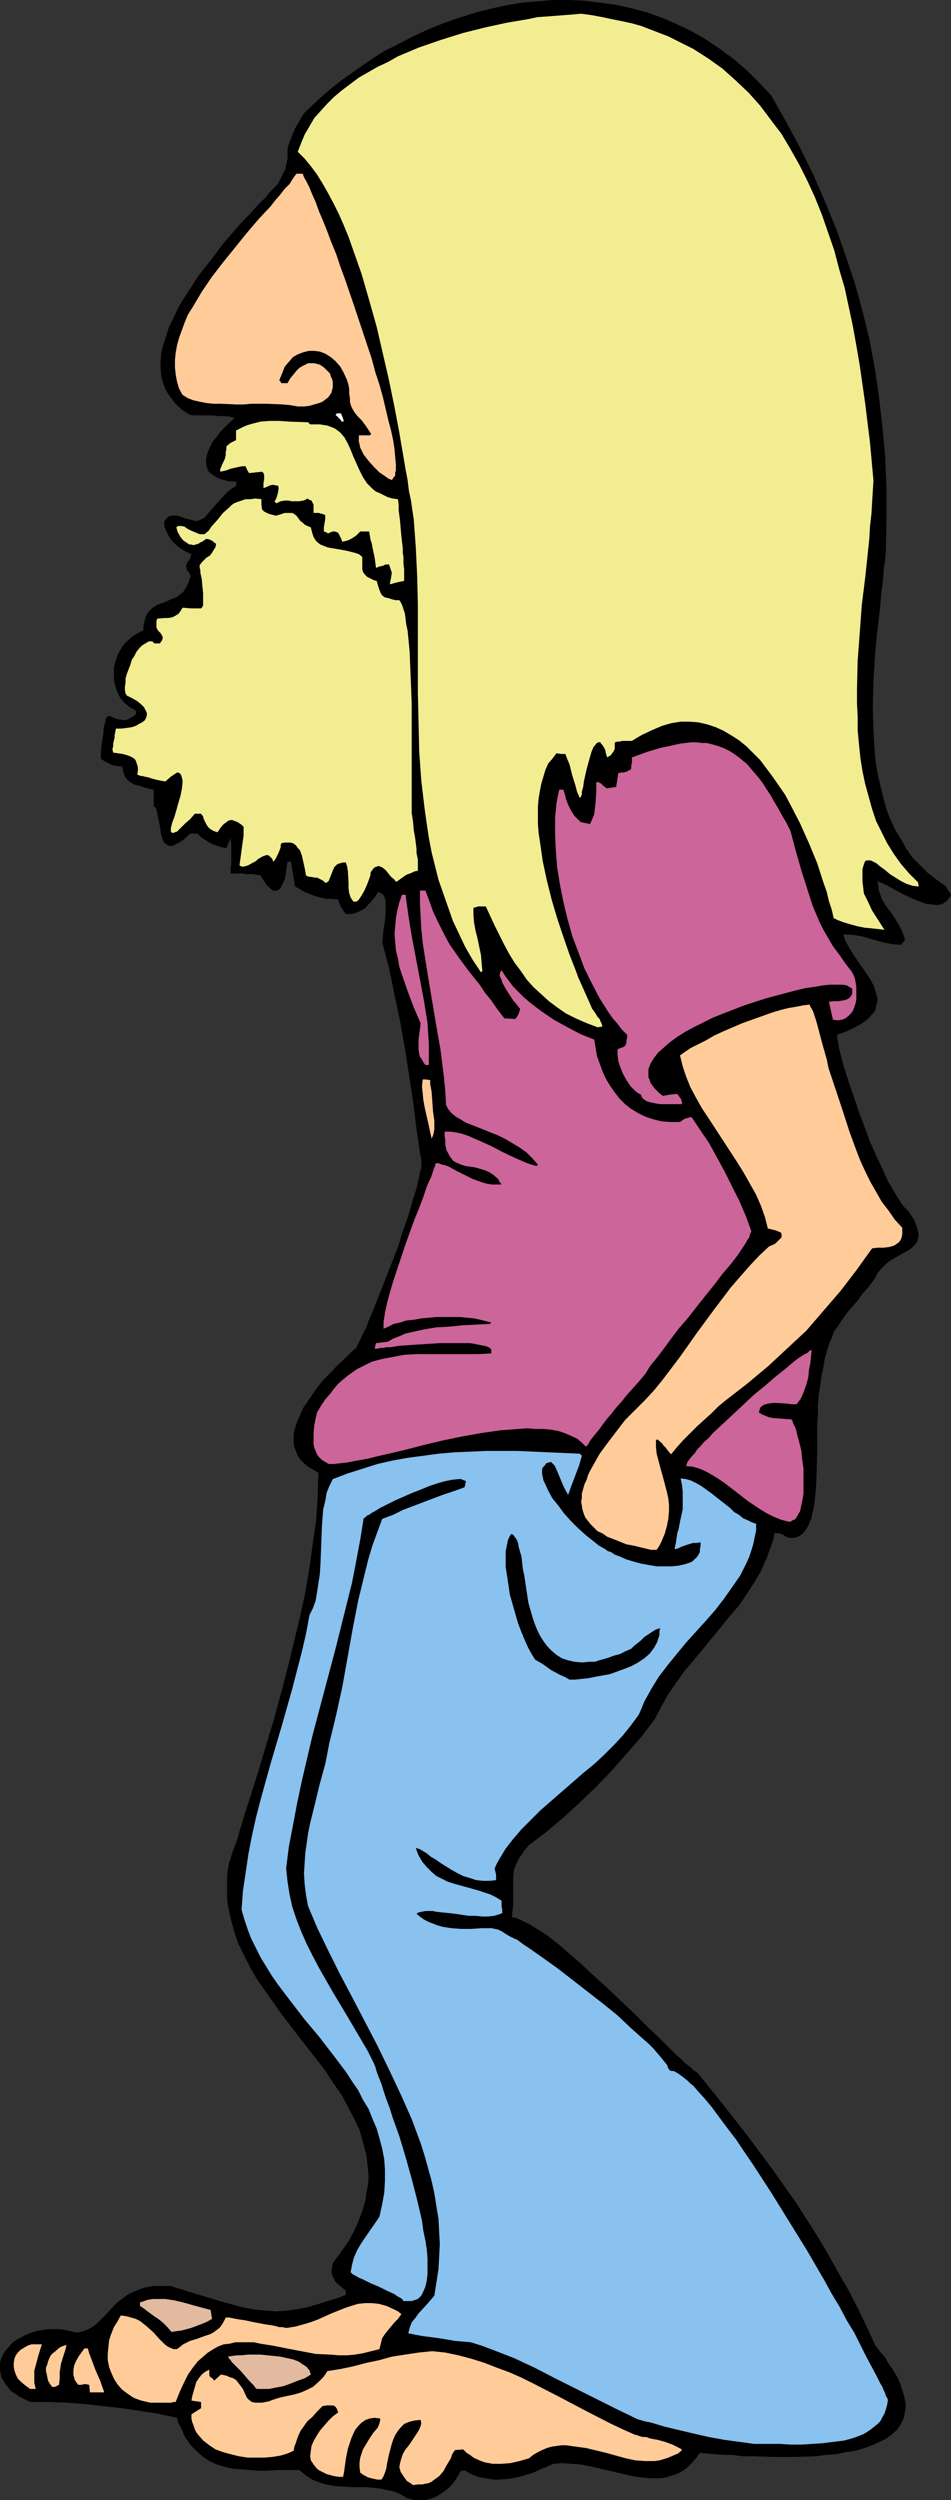 <?xml version="1.0" encoding="UTF-8" standalone="no"?>
<svg
   version="1.0"
   width="59.266mm"
   height="155.668mm"
   id="svg21"
   sodipodi:docname="Hippie Man 3.wmf"
   xmlns:inkscape="http://www.inkscape.org/namespaces/inkscape"
   xmlns:sodipodi="http://sodipodi.sourceforge.net/DTD/sodipodi-0.dtd"
   xmlns="http://www.w3.org/2000/svg"
   xmlns:svg="http://www.w3.org/2000/svg">
  <rect width="100%" height="100%" fill="#333333" stroke="none"/>
  <sodipodi:namedview
     id="namedview21"
     pagecolor="#ffffff"
     bordercolor="#000000"
     borderopacity="0.25"
     inkscape:showpageshadow="2"
     inkscape:pageopacity="0.0"
     inkscape:pagecheckerboard="0"
     inkscape:deskcolor="#d1d1d1"
     inkscape:document-units="mm" />
  <defs
     id="defs1">
    <pattern
       id="WMFhbasepattern"
       patternUnits="userSpaceOnUse"
       width="6"
       height="6"
       x="0"
       y="0" />
  </defs>
  <path
     style="fill:#000000;fill-opacity:1;fill-rule:evenodd;stroke:none"
     d="m 98.1,588.353 -1.131,-0.162 -1.131,-0.323 -1.616,-0.97 -1.616,-0.646 -1.616,-0.323 -1.455,-0.323 -1.616,-0.162 -1.616,-0.162 h -3.232 l -3.071,-0.162 -1.616,-0.162 -1.616,-0.323 -1.616,-0.485 -1.616,-0.646 -1.455,-0.97 -1.616,-1.293 h -2.586 -2.424 l -2.424,0.162 h -2.263 l -2.101,-0.162 -2.101,-0.162 -1.939,-0.162 -1.939,-0.485 -1.616,-0.485 -1.778,-0.808 -1.455,-0.97 -1.455,-1.293 -1.455,-1.454 -0.646,-0.97 -0.646,-0.808 -0.485,-1.131 -0.485,-1.131 -0.646,-1.131 -0.323,-1.293 -4.525,-0.97 -4.202,-0.646 -4.364,-0.646 -4.364,-0.485 -4.202,-0.485 -4.364,-0.323 -4.202,-0.162 H 7.111 L 5.818,564.599 4.525,563.953 3.556,563.307 2.586,562.66 1.939,561.852 1.293,561.044 0.808,560.236 0.323,559.428 0.162,558.62 0,557.813 v -0.808 -0.808 l 0.162,-0.808 0.323,-0.808 0.323,-0.646 0.485,-0.808 0.646,-0.646 0.646,-0.808 0.646,-0.646 0.808,-0.485 0.97,-0.485 0.808,-0.485 1.131,-0.485 0.97,-0.323 1.131,-0.323 1.131,-0.162 1.293,-0.162 h 1.293 1.293 l 1.293,0.162 1.293,0.323 1.455,0.323 1.455,-0.323 1.293,-0.485 1.131,-0.646 0.97,-0.808 1.939,-1.939 1.939,-2.101 0.97,-0.97 1.131,-0.808 1.293,-0.97 1.455,-0.646 1.616,-0.646 0.97,-0.323 0.97,-0.162 1.131,-0.162 h 1.131 1.293 1.293 l 1.616,0.485 1.616,0.485 3.071,0.97 2.747,0.808 2.586,0.808 2.424,0.646 2.263,0.646 2.263,0.485 2.101,0.323 2.101,0.162 2.263,0.162 2.263,-0.162 2.424,-0.323 2.586,-0.485 2.747,-0.808 1.455,-0.485 1.616,-0.485 1.616,-0.485 1.616,-0.646 v -0.97 l -0.97,-0.808 -0.808,-0.646 -0.808,-0.808 -0.323,-0.808 -0.323,-0.646 -0.162,-0.808 0.162,-0.97 0.162,-0.97 1.293,-1.778 1.293,-1.778 1.131,-1.616 0.97,-1.778 0.808,-1.616 0.646,-1.616 0.646,-1.616 0.485,-1.616 0.485,-1.616 0.162,-1.454 0.323,-1.616 0.162,-1.454 v -1.616 l -0.162,-1.454 -0.323,-2.909 -0.808,-2.909 -0.808,-2.909 -1.293,-2.747 -1.455,-2.747 -1.455,-2.747 -1.939,-2.747 -1.778,-2.747 -1.939,-2.585 -4.202,-5.332 -4.202,-5.494 -1.939,-2.747 -1.939,-2.747 -1.939,-2.747 -1.616,-2.747 -1.455,-2.909 -1.455,-2.909 -0.97,-2.909 -0.808,-3.07 -0.646,-3.07 -0.162,-1.616 v -1.616 -1.616 -1.616 l 0.162,-1.778 0.323,-1.616 0.808,-2.585 0.97,-2.585 1.616,-5.494 1.778,-5.494 1.778,-5.656 1.778,-5.979 1.778,-5.817 1.616,-5.979 1.616,-6.14 1.455,-5.979 1.455,-5.979 1.293,-5.979 0.97,-5.817 0.808,-5.817 0.808,-5.656 0.323,-5.494 0.162,-5.332 -1.293,-0.808 -1.131,-0.646 -0.97,-0.808 -0.808,-0.808 -0.646,-0.97 -0.323,-0.808 -0.485,-1.131 -0.162,-0.97 v -0.97 -0.97 l 0.162,-1.131 0.323,-0.97 0.323,-1.131 0.485,-0.97 0.97,-2.262 1.455,-2.101 1.455,-2.101 1.616,-2.101 1.778,-1.778 1.616,-1.778 1.778,-1.616 1.455,-1.454 1.293,-1.131 0.323,-0.646 0.485,-0.97 0.485,-0.97 0.485,-1.131 0.646,-1.131 0.485,-1.454 0.646,-1.454 0.646,-1.616 1.293,-3.232 1.455,-3.717 2.909,-7.433 1.131,-3.717 1.293,-3.555 0.97,-3.393 0.485,-1.616 0.485,-1.454 0.323,-1.454 0.323,-1.293 0.162,-1.131 0.323,-0.97 v -0.97 -0.646 -0.646 l -0.162,-0.323 -0.97,-6.625 -0.808,-6.464 -0.97,-6.302 -0.97,-6.302 -1.131,-6.302 -1.293,-6.14 -1.293,-6.302 -1.616,-6.14 0.162,-0.646 v -0.646 l 0.162,-1.778 0.323,-1.939 0.162,-1.939 v -1.778 -0.808 l -0.162,-0.808 -0.323,-0.646 -0.323,-0.323 -0.485,-0.323 -0.485,-0.162 -0.808,1.293 -0.485,0.485 -0.323,0.485 -0.808,0.808 -0.646,0.808 -0.97,0.485 -0.97,0.485 -1.131,0.323 h -0.646 -0.808 l -0.485,-0.646 -0.323,-0.485 -0.323,-0.485 -0.162,-0.323 -0.323,-0.808 -0.162,-0.646 -1.455,-0.162 h -1.455 l -1.293,-0.323 -1.293,-0.323 -1.131,-0.485 -1.293,-0.485 -1.131,-0.646 -1.131,-0.646 -0.97,-5.817 h -0.808 l -0.323,2.262 -0.162,0.97 -0.162,0.808 -0.323,0.808 -0.323,0.646 -0.323,0.646 -0.323,0.323 -0.485,0.323 h -0.485 -0.485 l -0.485,-0.323 -0.485,-0.485 -0.646,-0.646 -0.646,-0.97 -0.646,-1.131 -0.97,-0.162 -0.808,-0.162 h -1.455 l -1.293,-0.162 h -2.424 l -0.162,-0.162 v -0.162 -0.485 -0.485 l 0.162,-0.808 v -1.131 -2.101 -0.808 -0.97 l -0.162,-1.131 -0.485,1.131 -0.485,1.131 -1.131,-0.162 -0.97,-0.323 -0.97,-0.323 -0.97,-0.485 -0.97,-0.646 -0.808,-0.485 -0.485,-0.485 -0.485,-0.485 h -1.778 l -0.808,0.808 -0.808,0.646 -0.646,0.485 -0.646,0.323 -0.646,0.323 -0.323,0.162 -0.485,0.162 h -0.485 l -0.323,-0.162 -0.323,-0.162 -0.646,-0.485 -0.323,-0.808 -0.323,-0.97 -0.323,-2.101 -0.485,-2.262 -0.162,-0.808 -0.162,-0.808 -0.323,-0.646 h -0.162 l -0.162,-0.162 v -3.878 l -1.616,-0.323 -1.455,-0.485 -1.293,-0.323 -0.97,-0.485 -0.808,-0.646 -0.646,-0.808 -0.162,-0.485 -0.162,-0.485 -0.162,-0.646 -0.162,-0.808 h -0.97 l -0.808,-0.162 -0.646,-0.162 -0.646,-0.323 -0.97,-0.485 -0.97,-0.646 v -1.616 l 0.162,-1.454 0.162,-1.293 0.162,-0.97 0.162,-0.97 v -0.808 l 0.162,-0.808 0.162,-0.485 0.162,-0.485 v -0.485 l 0.323,-0.485 0.323,-0.162 h 0.485 l 0.323,0.162 0.646,0.323 0.485,0.162 0.808,0.162 0.808,0.162 0.808,-0.162 0.485,-0.162 0.485,-0.323 0.646,-0.323 0.485,-0.485 v -0.323 -0.485 l -1.455,-0.808 -1.293,-1.131 -0.97,-1.131 -0.646,-1.293 -0.485,-1.454 -0.323,-1.454 v -1.454 -1.454 l 0.323,-1.293 0.485,-1.454 0.646,-1.293 0.808,-1.293 0.97,-0.97 1.131,-0.97 1.293,-0.808 1.293,-0.646 v -0.97 l 0.162,-0.646 0.162,-0.808 0.162,-0.646 0.485,-0.97 0.646,-0.808 0.808,-0.646 0.808,-0.485 1.778,-0.646 1.778,-0.808 0.97,-0.323 0.808,-0.646 0.808,-0.646 0.646,-0.97 0.646,-1.293 0.162,-0.646 0.323,-0.808 -0.323,-0.646 -0.323,-0.485 -0.323,-0.323 v -0.323 l -0.162,-0.646 0.162,-0.323 0.162,-0.485 0.323,-0.323 0.323,-0.646 0.162,-0.485 0.162,-0.485 -1.455,-0.646 -1.293,-0.808 -0.97,-0.808 -0.97,-0.97 -0.646,-0.97 -0.485,-0.97 -0.485,-1.131 -0.162,-1.293 0.485,-0.646 0.485,-0.485 0.646,-0.323 h 0.485 0.485 0.646 l 1.293,0.485 1.131,0.323 1.293,0.323 0.646,0.162 0.646,-0.162 0.646,-0.323 0.646,-0.323 1.778,-2.101 1.778,-1.939 1.778,-1.939 0.97,-0.808 1.131,-0.646 v -0.485 l 0.162,-0.485 -1.131,-0.162 h -0.97 l -0.808,-0.323 -0.808,-0.162 -0.808,-0.323 -0.485,-0.323 -0.646,-0.323 -0.323,-0.323 -0.485,-0.323 -0.323,-0.485 -0.323,-0.97 -0.162,-1.131 0.162,-1.131 0.323,-1.131 0.485,-1.131 0.646,-1.293 0.97,-1.131 0.808,-1.131 1.131,-1.131 1.131,-1.131 1.131,-0.97 -0.485,-0.162 -0.485,-0.162 -1.293,-0.162 h -1.455 l -1.455,-0.162 h -3.071 -1.293 l -1.131,-0.162 -0.97,-0.646 -0.97,-0.646 -1.455,-1.454 -1.131,-1.454 -0.97,-1.454 -0.646,-1.616 -0.485,-1.778 -0.162,-1.778 v -1.778 l 0.162,-1.939 0.485,-1.939 0.646,-1.939 0.646,-2.101 0.97,-1.939 0.97,-2.101 1.131,-2.101 1.293,-1.939 2.586,-4.04 3.071,-3.878 2.909,-3.878 3.071,-3.555 1.455,-1.616 1.455,-1.454 1.293,-1.454 1.293,-1.454 1.293,-1.131 0.97,-1.293 0.97,-0.97 0.808,-0.808 0.485,-0.808 0.323,-0.646 0.646,-1.293 0.485,-0.97 0.162,-0.97 0.162,-0.646 0.162,-0.646 v -1.939 -0.646 l 0.323,-0.97 0.323,-0.97 0.485,-1.131 0.323,-0.808 0.323,-0.808 0.485,-0.808 0.485,-0.808 0.646,-1.131 0.646,-0.97 2.909,-2.747 2.909,-2.585 3.071,-2.424 3.232,-2.262 3.232,-2.262 3.232,-2.101 3.556,-1.778 3.394,-1.778 3.556,-1.616 3.555,-1.454 3.717,-1.293 3.556,-1.131 3.717,-0.97 3.717,-0.808 3.717,-0.646 3.717,-0.323 L 130.261,0 h 3.717 l 3.717,0.162 3.717,0.485 3.717,0.485 3.556,0.808 3.717,0.97 3.555,1.293 3.394,1.454 3.394,1.616 3.394,1.939 3.394,2.262 3.071,2.262 3.232,2.747 2.909,2.909 2.909,3.07 3.555,6.302 3.394,6.302 3.071,6.302 2.747,6.302 2.586,6.302 2.263,6.464 2.101,6.302 1.778,6.464 1.616,6.625 1.293,6.787 0.97,6.787 0.808,6.948 0.646,7.11 0.323,7.272 v 7.272 l -0.162,7.595 -0.162,2.262 -0.323,2.101 -0.162,2.424 -0.323,2.424 -0.485,5.171 -0.646,5.332 -0.485,5.494 -0.323,5.656 -0.162,5.656 0.162,5.656 0.162,2.909 0.162,2.747 0.323,2.747 0.485,2.585 0.646,2.747 0.646,2.585 0.646,2.424 0.97,2.424 1.131,2.424 1.293,2.101 1.293,2.262 1.455,2.101 1.778,1.778 1.778,1.778 2.101,1.616 2.263,1.616 0.485,0.97 0.646,0.808 -0.162,0.646 -0.485,0.485 -0.323,0.485 -0.485,0.323 -0.485,0.323 -0.323,0.162 -1.131,0.162 -1.293,-0.162 -1.293,-0.162 -1.293,-0.485 -1.293,-0.485 -2.747,-1.293 -2.424,-1.293 -1.131,-0.646 -0.97,-0.485 -0.808,-0.323 -0.646,-0.323 0.162,1.131 0.162,1.131 0.323,0.97 0.323,0.97 0.97,1.616 1.131,1.454 0.97,1.454 0.97,1.616 0.808,1.616 0.323,0.808 0.323,1.131 -0.97,1.131 -1.939,-0.162 -1.778,-0.323 -3.556,-0.97 -1.616,-0.485 -1.778,-0.323 -1.455,-0.162 h -1.455 l 0.485,1.454 0.808,1.454 0.97,1.616 0.97,1.454 2.263,3.232 0.97,1.454 0.808,1.616 0.485,1.616 0.162,0.646 0.162,0.808 -0.162,0.808 -0.162,0.646 -0.162,0.808 -0.323,0.646 -0.646,0.646 -0.646,0.808 -0.808,0.646 -0.97,0.646 -1.131,0.646 -1.293,0.646 -1.455,0.646 -1.778,0.646 v 0.646 l 0.162,0.808 0.162,0.808 0.162,1.131 0.323,1.131 0.323,1.293 0.323,1.293 0.485,1.454 0.97,3.07 1.131,3.232 1.131,3.393 1.293,3.393 1.293,3.555 1.455,3.232 1.455,3.07 1.293,2.909 0.808,1.293 0.646,1.131 0.646,1.131 0.646,0.97 0.485,0.808 0.646,0.808 0.485,0.485 0.485,0.485 0.646,0.97 0.646,0.97 0.323,0.808 0.323,0.808 0.162,0.646 0.162,0.646 0.162,0.646 -0.162,0.646 -0.162,0.97 -0.485,0.646 -0.808,0.808 -0.808,0.646 -0.97,0.485 -1.131,0.646 -2.263,1.293 -0.97,0.808 -0.97,0.97 -0.97,1.131 -0.646,1.293 -1.455,1.939 -1.455,1.616 -1.131,1.616 -1.131,1.293 -1.131,1.293 -0.97,1.293 -1.616,2.424 -0.808,1.131 -0.485,1.454 -0.646,1.454 -0.485,1.616 -0.485,1.778 -0.323,1.939 -0.485,2.262 -0.323,2.585 -0.162,0.808 -0.162,0.97 v 0.97 l -0.162,1.131 v 1.131 1.293 l -0.162,2.747 v 5.979 l -0.162,6.14 -0.162,2.909 -0.323,2.909 -0.162,1.293 -0.323,1.131 -0.162,1.131 -0.485,1.131 -0.323,0.808 -0.485,0.808 -0.646,0.808 -0.485,0.485 -0.808,0.485 -0.646,0.162 -0.808,0.162 -0.97,-0.162 -0.646,-0.323 -0.485,-0.323 -0.323,-0.162 -0.323,-0.162 h -0.646 l -0.646,-0.162 -0.323,1.616 -0.485,1.454 -1.131,3.07 -1.293,2.909 -1.616,2.747 -1.778,2.747 -1.778,2.585 -2.101,2.424 -2.101,2.585 -4.202,5.171 -4.364,5.171 -1.939,2.747 -1.939,2.747 -1.616,2.909 -1.616,3.07 -3.071,4.04 -3.394,3.878 -3.556,4.04 -3.717,3.878 -3.879,3.717 -3.879,3.555 -4.04,3.393 -4.04,3.07 -0.97,1.131 -0.808,1.131 -0.646,0.97 -0.485,0.97 -0.323,0.808 -0.323,0.808 -0.162,1.778 v 6.464 l -0.162,1.293 -0.162,1.616 0.97,0.162 1.131,0.485 0.97,0.485 1.293,0.646 1.293,0.808 1.293,0.808 1.455,0.97 1.455,1.131 1.455,1.131 1.455,1.293 3.232,2.747 3.071,2.909 3.232,2.909 3.232,3.07 3.232,3.07 3.071,3.07 2.909,2.747 1.293,1.293 1.293,1.293 1.293,1.293 1.131,0.97 1.131,1.131 1.131,0.808 0.808,0.808 0.97,0.646 5.98,7.433 5.818,7.433 5.656,7.595 5.495,7.756 2.586,4.04 2.586,4.04 2.424,4.04 2.424,4.363 2.424,4.201 2.263,4.363 2.101,4.363 2.101,4.525 1.131,1.454 1.131,1.293 0.808,1.454 0.808,1.131 0.808,1.293 0.646,1.131 0.485,1.131 0.323,1.131 0.323,0.97 0.323,0.97 0.162,0.97 0.162,0.97 v 0.808 l -0.162,0.808 -0.162,0.808 -0.162,0.808 -0.646,1.293 -0.808,1.293 -1.293,1.131 -1.293,0.97 -1.616,0.808 -1.778,0.808 -1.778,0.646 -2.101,0.646 -2.263,0.323 -2.263,0.485 -2.424,0.162 -2.424,0.323 -5.01,0.162 h -5.01 l -4.848,-0.162 h -2.424 l -2.263,-0.323 h -2.101 l -2.101,-0.162 -1.939,-0.162 -1.616,-0.162 -0.808,1.131 -0.808,0.97 -0.808,0.808 -0.808,0.808 -0.97,0.646 -0.97,0.485 -0.808,0.323 -1.131,0.323 -0.97,0.323 -1.131,0.162 h -2.101 l -2.263,-0.162 -2.263,-0.323 -4.848,-1.131 -4.848,-1.131 -2.424,-0.485 -2.263,-0.162 -2.263,-0.162 -2.101,0.162 -1.293,0.646 -1.293,0.485 -2.101,0.97 -2.101,0.646 -1.939,0.485 -1.939,0.323 -2.101,0.162 h -0.97 l -1.293,-0.162 -1.131,-0.162 -1.455,-0.323 -1.293,-0.485 -0.97,-0.485 -0.808,-0.485 h -0.485 -0.485 l -0.97,1.616 -0.97,1.454 -1.131,1.131 -1.293,0.97 -1.293,0.808 -1.455,0.646 -1.616,0.323 z"
     id="path1" />
  <path
     style="fill:#ffcc99;fill-opacity:1;fill-rule:evenodd;stroke:none"
     d="m 97.292,584.798 -0.646,-0.485 -0.808,-0.485 -0.485,-0.646 -0.323,-0.485 -0.323,-0.485 -0.323,-0.485 -0.323,-1.131 0.162,-0.97 0.323,-1.131 0.323,-0.97 0.646,-1.131 0.808,-0.97 0.646,-0.97 0.646,-0.97 0.646,-0.97 0.485,-0.808 0.323,-0.808 0.162,-0.646 -0.162,-0.808 -1.455,0.162 -1.293,0.323 -1.131,0.485 -0.808,0.808 -0.646,0.808 -0.646,0.97 -0.485,1.131 -0.323,0.97 -0.646,2.424 -0.485,2.262 -0.162,1.131 -0.323,0.97 -0.323,0.808 -0.485,0.808 H 88.888 l -0.808,-0.162 -0.646,-0.162 -0.646,-0.162 -0.97,-0.485 -0.97,-0.646 -0.162,-1.293 v -1.131 l 0.162,-1.131 0.323,-0.97 0.323,-0.97 0.485,-0.808 0.97,-1.616 0.97,-1.454 0.97,-1.131 0.323,-0.646 0.162,-0.485 0.162,-0.646 v -0.485 l -1.293,-0.162 -1.131,0.162 -0.97,0.323 -0.97,0.646 -0.646,0.646 -0.808,0.97 -0.485,0.97 -0.485,1.131 -0.808,2.424 -0.485,2.424 -0.323,2.424 -0.162,0.97 -0.162,0.808 h -0.97 l -1.131,-0.162 -1.778,-0.485 -0.646,-0.323 -0.646,-0.323 -0.646,-0.323 -0.485,-0.485 -0.646,-0.808 -0.646,-0.97 -0.162,-0.97 0.162,-1.293 0.162,-1.131 0.485,-1.131 0.646,-1.131 0.808,-1.293 0.97,-1.131 0.97,-1.131 1.131,-1.131 1.293,-0.97 -0.162,-0.323 -0.162,-0.485 -0.323,-0.485 -0.485,-0.323 h -0.485 -1.131 l -0.97,0.162 -1.293,1.293 -1.131,1.293 -1.131,0.97 -0.808,1.131 -0.808,1.131 -0.646,1.454 -0.485,1.454 -0.323,0.808 -0.162,0.97 -1.455,0.646 -1.616,0.485 -1.939,0.323 -1.939,0.162 h -1.939 -1.939 l -2.101,-0.323 -1.939,-0.485 -1.778,-0.485 -1.778,-0.646 -1.455,-0.97 -1.455,-1.131 -1.131,-1.293 -0.485,-0.646 -0.323,-0.646 -0.323,-0.97 -0.323,-0.808 -0.162,-0.808 v -0.97 l 2.263,-1.454 v -1.454 l -1.131,-0.162 -1.131,-0.162 0.162,-0.97 0.323,-1.131 0.323,-1.131 0.323,-1.131 0.646,-0.97 0.646,-0.808 0.808,-0.646 0.97,-0.485 v 0.808 0.485 l 0.162,0.323 0.162,0.162 0.485,0.323 0.323,0.485 1.616,-1.454 0.808,0.162 0.646,0.162 0.646,0.323 0.646,0.162 0.808,0.485 0.646,0.808 0.485,0.646 0.485,0.646 0.646,1.454 0.323,0.646 0.485,0.485 0.646,0.485 0.808,0.162 h 0.97 0.646 l 0.808,-0.162 0.808,-0.162 0.808,-0.323 0.97,-0.323 1.131,-0.323 3.071,-0.646 1.616,-0.485 1.455,-0.646 1.293,-0.646 1.293,-1.131 1.131,-1.131 0.485,-0.646 0.485,-0.808 3.071,-0.485 3.071,-0.646 3.071,-0.808 3.071,-0.646 2.909,-0.808 3.071,-0.485 3.232,-0.485 3.232,-0.323 3.071,0.323 3.071,0.646 3.071,0.808 3.071,0.97 2.909,1.131 3.071,1.131 2.909,1.293 2.909,1.454 5.98,3.07 5.818,3.07 5.98,3.07 3.071,1.454 2.909,1.293 h 0.323 l 0.323,0.162 0.485,0.162 0.646,0.162 h 0.808 l 0.808,0.323 0.808,0.162 0.97,0.162 1.778,0.485 1.778,0.646 0.646,0.323 0.646,0.323 0.646,0.323 0.323,0.323 -0.97,0.808 -1.131,0.485 -1.131,0.485 -0.97,0.323 -1.131,0.323 -1.131,0.162 h -2.263 l -2.263,-0.162 -2.263,-0.485 -4.687,-1.293 -4.687,-1.131 -2.424,-0.323 -2.263,-0.323 h -1.131 l -1.131,0.162 -1.131,0.162 -1.131,0.323 -1.131,0.485 -0.97,0.485 -1.131,0.646 -0.97,0.808 -2.263,0.646 -2.101,0.485 -2.101,0.162 h -2.101 l -1.778,-0.323 -0.97,-0.323 -1.778,-0.808 -0.808,-0.646 -0.808,-0.485 -0.808,-0.808 -1.939,0.162 -0.646,0.97 -0.323,0.97 -0.97,1.616 -0.808,1.454 -0.97,1.131 -1.131,0.808 -0.646,0.485 -0.646,0.323 -0.808,0.162 -0.808,0.162 h -0.97 z"
     id="path2" />
  <path
     style="fill:#89c1ef;fill-opacity:1;fill-rule:evenodd;stroke:none"
     d="m 177.614,575.103 -3.556,-0.485 -3.555,-0.485 -3.555,-0.646 -3.556,-0.808 -6.788,-1.616 -3.232,-0.97 -1.616,-0.323 -1.616,-0.485 -5.01,-2.424 -4.848,-2.424 -4.848,-2.424 -4.848,-2.424 -4.687,-2.424 -4.848,-2.262 -5.01,-1.939 -2.586,-0.97 -2.586,-0.808 -3.717,-0.323 -3.879,-0.646 -3.717,-0.485 -1.778,-0.323 -1.616,-0.323 0.323,-1.293 0.485,-1.293 0.808,-0.97 0.808,-1.131 1.939,-2.101 0.97,-1.131 0.808,-0.97 0.485,-3.07 0.485,-3.07 0.162,-2.909 0.162,-3.07 -0.162,-2.909 -0.162,-3.07 -0.485,-2.909 -0.485,-3.07 -0.646,-2.909 -0.808,-2.909 -0.808,-2.909 -0.97,-3.07 -2.101,-5.656 -2.586,-5.817 -2.747,-5.817 -2.747,-5.656 -5.818,-11.15 -2.909,-5.494 -2.747,-5.494 -2.586,-5.333 -2.263,-5.333 -0.485,-2.585 -0.323,-2.585 -0.162,-2.585 0.162,-2.424 0.162,-2.424 0.323,-2.262 0.323,-2.262 0.485,-2.424 1.131,-4.525 1.131,-4.686 1.293,-4.686 0.485,-2.424 0.485,-2.585 0.808,-3.232 0.808,-3.393 1.455,-6.625 2.424,-13.574 1.293,-6.625 1.616,-6.625 0.808,-3.232 0.97,-3.232 1.131,-3.07 1.131,-3.07 2.586,-0.97 2.263,-1.131 4.687,-1.778 4.687,-1.778 2.424,-0.808 2.747,-0.97 0.162,-0.646 0.162,-0.808 -0.323,-0.162 -0.485,-0.162 -0.323,-0.162 h -0.646 l -1.455,0.162 -1.616,0.323 -1.778,0.485 -1.939,0.646 -1.939,0.808 -2.101,0.808 -4.04,1.778 -1.939,0.97 -1.616,0.808 -1.293,0.808 -0.646,0.323 -0.646,0.485 -0.485,0.162 -0.323,0.323 -0.162,0.162 -0.323,0.162 -0.808,5.009 -0.97,5.171 -0.97,5.009 -1.293,5.171 -2.586,10.342 -2.747,10.342 -2.747,10.342 -2.424,10.342 -1.131,5.333 -0.97,5.171 -0.97,5.009 -0.646,5.171 0.323,3.07 0.485,3.07 0.646,2.909 0.97,2.909 1.131,2.909 1.293,2.909 1.455,2.909 1.455,2.747 3.232,5.656 3.394,5.656 3.232,5.494 1.616,2.747 1.455,2.909 0.323,0.808 0.323,1.131 0.485,1.293 0.646,1.616 0.485,1.616 0.646,1.939 0.808,2.101 0.646,2.101 0.808,2.262 0.808,2.262 1.455,4.848 1.455,5.171 1.293,5.009 1.131,4.848 0.323,2.424 0.485,2.262 0.323,2.101 0.162,2.101 v 1.939 1.778 l -0.162,1.454 -0.323,1.454 -0.485,1.131 -0.485,0.97 -0.808,0.808 -0.485,0.162 -0.485,0.162 -0.485,0.162 h -0.646 -0.646 -0.646 l -0.323,-0.485 -0.485,-0.323 -0.646,-0.323 -0.646,-0.485 -1.778,-0.808 -1.939,-0.97 -1.939,-0.808 -1.939,-0.97 -0.808,-0.323 -0.808,-0.485 -0.646,-0.323 -0.485,-0.485 0.323,-1.778 0.485,-1.778 0.808,-1.778 0.97,-1.616 2.101,-3.07 1.131,-1.616 0.97,-1.454 0.646,-2.909 0.485,-2.747 0.162,-2.747 v -2.585 l -0.162,-2.424 -0.485,-2.585 -0.646,-2.424 -0.646,-2.262 -0.97,-2.262 -0.97,-2.424 -1.293,-2.101 -1.131,-2.262 -1.455,-2.101 -1.455,-2.262 -3.071,-4.04 -3.232,-4.201 -3.394,-4.04 -3.232,-4.201 -3.071,-4.04 -1.455,-2.101 -1.293,-2.101 -1.293,-2.101 -1.131,-2.262 -1.131,-2.262 -0.808,-2.101 -0.808,-2.424 -0.646,-2.262 0.323,-4.363 0.646,-4.363 0.646,-4.363 0.808,-4.201 0.97,-4.363 1.131,-4.363 2.424,-8.726 2.586,-8.726 2.424,-8.564 1.131,-4.363 1.131,-4.363 0.97,-4.201 0.808,-4.363 0.808,-1.616 0.646,-1.778 0.323,-1.939 0.323,-2.101 0.323,-2.101 0.162,-2.262 0.162,-4.363 0.162,-4.363 0.162,-2.262 0.162,-2.101 0.485,-1.939 0.323,-1.939 0.646,-1.616 0.808,-1.616 3.394,-1.293 3.556,-1.131 3.556,-1.131 3.556,-0.808 3.556,-0.646 3.717,-0.485 3.556,-0.485 3.717,-0.323 3.717,-0.162 3.717,-0.162 h 7.434 l 7.273,0.323 7.434,0.323 0.162,0.162 0.323,0.323 -0.646,2.262 -1.778,4.686 -0.808,2.262 -0.646,-1.131 -0.485,-0.97 -0.808,-1.939 -0.808,-1.939 -0.485,-0.97 -0.808,-0.808 -0.646,0.162 -0.485,0.162 -0.323,0.485 -0.323,0.323 -0.323,0.485 v 0.646 0.646 l 0.162,0.646 0.162,0.808 0.323,0.646 0.808,1.778 0.97,1.778 1.455,1.778 1.293,1.778 1.616,1.778 1.616,1.616 1.778,1.616 1.616,1.293 1.616,1.293 1.455,0.808 0.646,0.485 0.646,0.162 0.97,0.646 1.293,0.485 1.455,0.646 1.616,0.485 1.778,0.485 1.778,0.323 1.939,0.323 h 1.778 1.778 l 1.616,-0.162 1.455,-0.323 1.455,-0.485 0.485,-0.323 0.485,-0.485 0.485,-0.485 0.323,-0.485 0.323,-0.646 v -0.646 l 0.162,-0.808 v -0.808 l -0.97,0.162 H 163.23 l -1.616,0.485 -1.293,0.485 -0.646,0.323 -0.808,0.162 0.323,-1.454 0.162,-1.131 0.162,-1.131 0.323,-0.97 0.323,-1.778 0.323,-1.454 0.323,-1.454 v -0.808 -2.101 -1.293 l -0.162,-1.454 -0.323,-1.616 1.293,0.162 1.131,0.323 1.293,0.646 1.131,0.646 2.263,1.616 2.263,1.778 2.263,1.778 0.97,0.97 1.131,0.646 0.97,0.808 1.131,0.485 0.97,0.485 0.97,0.323 v 1.616 l -0.323,1.454 -0.323,1.616 -0.485,1.616 -0.485,1.454 -0.646,1.454 -1.455,2.909 -1.778,2.585 -1.939,2.747 -2.101,2.747 -2.263,2.585 -4.687,5.171 -2.263,2.747 -2.101,2.585 -2.101,2.747 -1.778,2.909 -1.616,2.909 -0.646,1.616 -0.646,1.454 -1.778,2.424 -1.939,2.424 -2.101,2.262 -2.263,2.262 -2.424,2.262 -2.586,2.101 -2.586,2.262 -2.424,2.101 -5.01,4.363 -2.263,2.262 -2.263,2.262 -1.939,2.262 -1.778,2.262 -1.455,2.424 -0.646,1.131 -0.485,1.131 0.162,0.808 0.162,0.646 v 0.646 0.646 l -1.455,0.162 h -1.616 l -1.616,-0.162 -1.455,-0.485 -1.616,-0.485 -1.293,-0.646 -1.455,-0.808 -1.293,-0.808 -1.293,-0.808 -1.131,-0.808 -1.131,-0.646 -0.97,-0.808 -0.808,-0.485 -0.808,-0.485 -0.485,-0.162 -0.485,-0.162 0.323,0.97 0.323,0.808 0.97,1.616 0.97,1.131 1.131,1.131 1.131,0.97 1.293,0.646 1.293,0.646 1.455,0.485 2.909,0.808 2.909,0.808 1.455,0.485 1.455,0.485 1.293,0.646 1.293,0.808 v 0.646 0.646 l 0.162,0.808 v 0.323 0.485 l -0.808,0.323 -1.131,0.323 -1.455,0.162 h -1.293 l -1.616,-0.162 h -1.616 l -3.232,-0.485 -1.455,-0.162 -1.616,-0.162 -1.455,-0.162 -0.646,-0.162 h -0.485 -1.293 l -0.808,0.162 -0.808,0.162 -0.485,0.323 0.97,0.808 0.97,0.646 0.97,0.485 2.101,0.808 1.131,0.323 2.101,0.323 2.263,0.162 h 2.424 l 2.424,-0.162 h 2.424 l 0.646,0.162 0.808,0.162 0.97,0.485 0.97,0.646 1.131,0.646 1.455,0.646 1.293,0.97 1.455,0.97 1.616,1.131 1.616,1.131 3.394,2.424 3.556,2.747 7.273,5.656 3.394,2.747 3.071,2.909 1.455,1.293 1.455,1.293 1.293,1.131 1.131,1.131 0.97,1.131 0.97,1.131 0.646,0.808 0.646,0.808 0.323,0.808 0.323,0.485 0.485,0.162 h 0.485 l 1.131,0.646 0.646,0.485 0.646,0.485 0.808,0.646 0.646,0.646 0.808,0.646 0.808,0.97 1.616,1.778 1.778,2.101 1.778,2.424 1.939,2.585 2.101,2.747 1.939,2.909 2.101,3.07 2.101,3.232 2.101,3.232 4.202,6.787 4.202,6.787 4.04,6.948 1.778,3.232 1.939,3.232 1.616,3.07 1.778,2.909 1.455,2.909 1.293,2.585 1.293,2.424 1.131,2.101 0.97,1.939 0.485,0.808 0.323,0.808 0.323,0.646 0.162,0.646 0.323,0.485 0.162,0.485 -0.162,1.131 -0.323,1.131 -0.323,0.97 -0.485,0.808 -0.485,0.97 -0.646,0.646 -0.808,0.646 -0.808,0.646 -0.97,0.646 -0.808,0.485 -2.101,0.808 -2.263,0.646 -2.586,0.323 -2.586,0.323 -2.424,0.162 -2.586,0.162 h -2.586 l -2.424,-0.162 h -2.263 -1.939 z"
     id="path3" />
  <path
     style="fill:#ffcc99;fill-opacity:1;fill-rule:evenodd;stroke:none"
     d="m 35.393,565.407 -2.101,-0.485 -1.778,-0.646 -1.455,-0.97 -1.293,-0.97 -1.131,-1.293 -0.808,-1.293 -0.646,-1.454 -0.485,-1.293 -0.323,-1.616 v -1.454 l 0.162,-1.616 0.162,-1.616 0.485,-1.454 0.646,-1.616 0.808,-1.293 0.808,-1.454 1.293,0.162 1.131,0.323 1.131,0.323 0.97,0.485 0.808,0.646 0.808,0.646 1.616,1.454 1.293,1.454 1.293,1.293 0.646,0.485 0.646,0.323 0.808,0.323 h 0.808 l 0.646,-0.485 0.808,-0.646 1.616,-0.808 1.616,-0.485 1.778,-0.646 1.455,-0.485 0.808,-0.485 0.646,-0.485 0.646,-0.485 0.485,-0.646 0.485,-0.808 0.485,-0.97 h 0.323 0.485 l 0.808,0.162 0.808,0.162 0.97,0.162 1.131,0.162 2.263,0.485 2.586,0.485 1.131,0.162 0.97,0.162 1.131,0.323 h 0.808 l 0.646,0.162 h 0.485 l 1.939,-0.323 1.778,-0.485 1.616,-0.485 1.778,-0.646 3.232,-1.454 3.232,-1.293 1.455,-0.485 1.616,-0.485 1.616,-0.162 h 1.616 l 1.616,0.162 1.778,0.485 1.778,0.808 0.97,0.485 0.808,0.646 -0.808,1.131 -0.808,0.808 -1.616,1.939 -0.646,0.808 -0.646,0.97 -0.323,1.293 -0.323,1.293 -1.939,0.485 -1.939,0.485 -1.939,0.323 -1.939,0.162 h -1.778 l -1.939,-0.162 -3.556,-0.162 -3.394,-0.646 -3.394,-0.646 -3.232,-0.646 -3.071,-0.485 -1.455,-0.323 h -1.455 -1.455 -1.455 l -1.293,0.323 -1.455,0.162 -1.293,0.485 -1.131,0.646 -1.293,0.808 -1.131,0.97 -1.293,1.131 -1.131,1.454 -1.131,1.616 -0.97,1.939 -0.97,2.101 -0.97,2.424 h -0.646 l -0.323,0.162 h -0.646 z"
     id="path4" />
  <path
     style="fill:#ffcc99;fill-opacity:1;fill-rule:evenodd;stroke:none"
     d="M 22.464,562.983 H 21.818 21.171 l -0.162,-1.778 -0.808,-0.162 H 19.717 l -0.485,0.162 h -0.808 l -0.485,-0.646 -0.323,-0.485 -0.162,-0.646 -0.162,-0.485 v -1.131 l 0.162,-1.131 0.485,-1.131 0.646,-1.131 1.293,-1.778 h 0.808 l 0.323,1.131 0.485,1.293 0.97,2.585 1.131,2.585 0.97,2.747 h -1.131 z"
     id="path5" />
  <path
     style="fill:#ffcc99;fill-opacity:1;fill-rule:evenodd;stroke:none"
     d="M 7.111,562.176 5.98,561.368 5.01,560.56 4.202,559.752 3.717,558.782 3.394,557.813 3.232,557.005 v -0.97 l 0.162,-0.97 0.323,-0.808 0.485,-0.646 0.646,-0.646 0.808,-0.485 0.808,-0.485 0.97,-0.323 h 1.131 1.293 l -0.808,2.585 -0.646,2.424 -0.323,1.131 v 1.454 1.454 l 0.323,1.454 z"
     id="path6" />
  <path
     style="fill:#e2baa0;fill-opacity:1;fill-rule:evenodd;stroke:none"
     d="m 60.444,562.176 -0.323,-0.323 -0.323,-0.485 -0.97,-0.97 -2.101,-2.424 -1.131,-1.131 -0.97,-0.97 -0.323,-0.485 -0.323,-0.323 -0.162,-0.323 -0.162,-0.162 0.97,-0.162 1.131,-0.162 h 1.131 l 1.455,-0.162 h 3.071 l 3.071,0.323 1.616,0.162 1.455,0.323 1.455,0.323 1.293,0.485 0.97,0.646 0.97,0.646 0.646,0.808 0.162,0.485 0.162,0.485 -1.293,0.808 -1.778,0.646 -1.616,0.646 -1.778,0.646 -1.778,0.323 -1.616,0.323 h -1.616 -0.646 z"
     id="path7" />
  <path
     style="fill:#ffcc99;fill-opacity:1;fill-rule:evenodd;stroke:none"
     d="m 12.283,561.691 -0.485,-0.646 -0.485,-0.808 -0.162,-0.808 -0.162,-0.808 -0.162,-0.646 v -0.808 l 0.323,-0.808 0.162,-0.646 0.323,-0.808 0.323,-0.646 0.485,-0.485 0.646,-0.485 0.485,-0.485 0.646,-0.485 0.808,-0.323 0.646,-0.162 -0.323,1.293 -0.323,0.97 -0.646,2.101 -0.162,0.97 -0.162,1.131 v 1.454 l -0.162,1.454 -0.323,0.162 -0.323,0.162 -0.323,0.162 z"
     id="path8" />
  <path
     style="fill:#e2baa0;fill-opacity:1;fill-rule:evenodd;stroke:none"
     d="m 40.403,548.763 -0.97,-1.131 -0.97,-0.97 -0.97,-0.808 -0.97,-0.646 -1.778,-1.293 -0.808,-0.646 -0.97,-0.646 v -0.808 l 0.97,-0.323 0.97,-0.323 1.131,-0.162 h 0.97 1.939 l 2.101,0.323 2.101,0.485 2.263,0.646 4.202,1.131 0.323,2.101 -1.131,0.646 -1.131,0.485 -2.586,0.97 -1.131,0.323 -1.293,0.323 -1.293,0.162 z"
     id="path9" />
  <path
     style="fill:#000000;fill-opacity:1;fill-rule:evenodd;stroke:none"
     d="m 134.139,395.252 -1.131,-0.646 -1.131,-0.485 -2.101,-1.131 -1.778,-1.293 -1.939,-1.131 -0.808,-1.293 -0.808,-1.454 -0.808,-1.778 -0.808,-1.939 -0.808,-2.101 -0.646,-2.262 -0.646,-2.262 -0.646,-2.262 -0.323,-2.262 -0.323,-2.101 -0.323,-2.101 v -1.939 -1.778 l 0.323,-1.616 0.162,-0.808 0.162,-0.485 0.323,-0.646 0.323,-0.485 0.485,0.162 0.323,0.485 0.485,0.646 0.323,0.808 0.162,0.97 0.323,1.131 0.323,1.131 0.162,1.454 0.162,1.454 0.323,1.454 0.485,3.232 0.485,3.232 0.97,3.393 0.485,1.454 0.646,1.616 0.646,1.293 0.808,1.293 0.97,1.293 0.97,0.97 1.131,0.97 1.293,0.808 1.455,0.485 1.455,0.323 1.778,0.162 1.939,-0.162 h 1.131 l 0.97,-0.323 1.131,-0.323 1.131,-0.323 1.293,-0.485 1.293,-0.323 1.293,-0.646 1.455,-0.646 0.646,-0.646 0.808,-0.646 0.808,-0.646 0.808,-0.808 1.939,-1.293 0.808,-0.485 0.97,-0.323 -0.162,0.808 v 0.97 l -0.323,0.808 -0.162,0.646 -0.808,1.454 -0.97,1.293 -1.293,1.131 -1.455,0.97 -1.455,0.808 -1.616,0.646 -1.778,0.646 -1.778,0.646 -1.778,0.323 -1.778,0.323 -1.616,0.323 -1.616,0.162 -1.455,0.162 z"
     id="path10" />
  <path
     style="fill:#ffcc99;fill-opacity:1;fill-rule:evenodd;stroke:none"
     d="m 153.372,364.711 -2.101,-0.485 -1.939,-0.485 -1.778,-0.323 -1.616,-0.646 -1.616,-0.646 -1.293,-0.485 -1.131,-0.808 -1.131,-0.485 -0.808,-0.808 -0.808,-0.808 -0.646,-0.808 -0.646,-0.808 -0.323,-0.808 -0.323,-0.97 -0.162,-0.97 -0.162,-0.97 0.162,-0.97 v -0.97 l 0.323,-1.131 0.323,-1.131 0.485,-0.97 0.323,-1.131 0.646,-1.293 0.646,-1.131 1.455,-2.585 1.778,-2.424 2.101,-2.747 2.101,-2.747 2.263,-2.262 2.263,-2.262 2.263,-2.424 2.101,-2.585 4.04,-5.333 3.879,-5.494 4.04,-5.494 4.04,-5.332 2.101,-2.424 2.263,-2.585 2.263,-2.424 2.424,-2.262 0.808,-0.323 0.646,-0.323 0.485,-0.485 0.323,-0.323 0.323,-0.323 0.323,-0.323 v -0.323 -0.162 -0.323 l -0.162,-0.323 -0.323,-0.162 -0.485,-0.162 -0.323,-0.162 -0.646,-0.162 -0.646,-0.162 -0.646,-0.162 -0.646,-2.585 -0.97,-2.747 -1.131,-2.585 -1.455,-2.585 -1.455,-2.585 -1.616,-2.585 -6.626,-10.18 -1.616,-2.424 -1.455,-2.585 -1.293,-2.424 -0.97,-2.424 -0.808,-2.424 -0.646,-2.585 1.131,-0.808 1.455,-0.97 1.616,-0.808 1.939,-0.97 1.939,-1.131 2.101,-0.97 4.525,-1.939 4.525,-1.616 2.263,-0.808 2.101,-0.646 1.939,-0.485 1.939,-0.323 1.616,-0.323 1.455,-0.162 0.162,0.485 0.323,0.485 0.323,0.646 0.323,0.97 0.323,0.97 0.323,1.131 0.646,2.424 0.646,2.424 0.646,2.262 0.323,1.131 0.162,0.808 0.162,0.808 0.162,0.646 1.616,4.848 1.616,4.848 1.616,5.009 1.778,4.848 0.97,2.424 1.131,2.424 1.131,2.262 1.293,2.262 1.293,2.262 1.616,2.101 1.455,2.101 1.778,1.939 v 0.808 0.808 l -0.162,0.646 -0.162,0.485 -0.323,0.485 -0.323,0.323 -0.97,0.646 -1.131,0.323 -1.293,0.162 h -1.455 l -1.293,0.162 -3.717,5.171 -3.717,4.848 -4.04,4.686 -4.04,4.686 -4.525,4.201 -4.525,4.201 -4.848,4.04 -5.01,3.878 -1.778,1.454 -1.616,1.616 -3.394,3.07 -3.232,3.232 -1.455,1.616 -1.455,1.778 -0.808,-0.97 -0.485,-0.646 -0.485,-0.485 -0.323,-0.485 -1.131,-0.97 -0.162,0.162 h -0.162 v 1.616 l 0.162,1.616 0.808,3.07 0.808,2.909 0.808,3.07 0.323,1.454 0.162,1.616 v 1.454 l -0.162,1.778 -0.323,1.616 -0.485,1.778 -0.808,1.939 -0.485,0.97 -0.646,0.97 z"
     id="path11" />
  <path
     style="fill:#cc6599;fill-opacity:1;fill-rule:evenodd;stroke:none"
     d="m 185.694,358.086 -1.778,-0.485 -1.616,-0.646 -1.616,-0.808 -1.616,-0.97 -2.909,-1.939 -1.455,-1.131 -1.455,-1.131 -2.747,-2.101 -1.455,-0.97 -1.293,-0.808 -1.455,-0.808 -1.455,-0.646 -1.616,-0.485 -1.616,-0.162 0.162,-0.485 0.162,-0.485 0.485,-0.646 0.485,-0.646 0.646,-0.646 0.646,-0.97 0.808,-0.808 0.808,-0.97 1.131,-0.97 0.97,-1.131 2.263,-2.101 2.424,-2.262 2.424,-2.262 2.586,-2.424 2.586,-2.101 2.424,-2.101 2.263,-1.778 1.131,-0.97 0.97,-0.808 0.808,-0.646 0.97,-0.646 0.808,-0.485 0.646,-0.323 0.485,-0.485 0.485,-0.162 -0.162,1.454 -0.162,1.616 -0.323,1.616 -0.162,1.778 -0.485,1.778 -0.646,1.778 -0.646,1.454 -0.97,1.293 h -0.646 -0.485 l -1.293,-0.162 -2.909,-0.162 -1.293,0.162 -0.646,0.162 -0.485,0.162 -0.485,0.323 -0.323,0.323 -0.162,0.485 -0.162,0.646 0.808,0.485 0.808,0.323 0.808,0.323 0.808,0.162 2.101,0.162 2.263,0.162 0.323,0.323 0.162,0.646 0.646,1.293 0.323,1.454 0.485,1.778 0.485,1.939 0.162,1.939 0.323,2.101 v 2.101 1.939 1.939 l -0.323,1.939 -0.323,1.454 -0.162,0.808 -0.323,0.485 -0.323,0.646 -0.323,0.485 -0.323,0.323 -0.485,0.162 -0.485,0.323 z"
     id="path12" />
  <path
     style="fill:#cc6599;fill-opacity:1;fill-rule:evenodd;stroke:none"
     d="m 77.413,344.512 -0.808,-0.485 -0.808,-0.485 -0.646,-0.646 -0.485,-0.646 -0.323,-0.808 -0.323,-0.808 -0.162,-0.808 v -0.808 -1.778 l 0.162,-1.778 0.323,-1.616 0.323,-1.454 0.97,-1.616 0.97,-1.454 1.131,-1.293 0.97,-1.293 0.97,-1.131 1.131,-0.97 0.97,-0.808 1.131,-0.808 1.131,-0.808 1.293,-0.646 2.263,-1.131 2.424,-0.646 2.586,-0.485 2.586,-0.485 2.747,-0.162 h 2.586 8.889 3.071 l 3.232,-0.162 v -0.485 -0.323 l -0.162,-0.323 -0.485,-0.323 -0.323,-0.162 -0.646,-0.162 -0.808,-0.162 -0.808,-0.162 -0.808,-0.162 -0.97,-0.162 h -2.101 -2.424 -2.586 l -5.01,0.323 -2.424,0.162 -2.263,0.162 -1.939,0.323 H 90.989 l -0.808,0.162 h -0.646 l -0.485,0.162 h -0.485 -0.323 l 0.162,-0.646 0.162,-0.646 2.747,-0.323 1.455,-0.808 1.293,-0.485 1.455,-0.646 1.455,-0.323 2.909,-0.646 2.909,-0.485 3.071,-0.162 3.071,-0.323 3.232,-0.162 3.232,-0.162 0.162,-0.162 0.162,-0.162 -1.293,-0.323 -1.293,-0.323 -1.455,-0.323 -1.616,-0.162 -1.778,-0.162 h -1.778 -3.717 l -3.556,0.323 -1.778,0.323 -1.778,0.162 -1.455,0.485 -1.455,0.323 -1.293,0.646 -1.131,0.485 v -0.808 -0.808 l 0.162,-0.97 0.162,-1.131 0.485,-2.262 0.646,-2.424 0.808,-2.747 0.97,-2.909 1.939,-5.817 2.101,-5.817 1.131,-2.747 0.97,-2.585 0.808,-2.424 0.485,-1.131 0.485,-0.97 0.323,-0.97 0.323,-0.97 0.323,-0.808 0.162,-0.646 h 0.646 l 0.808,0.323 0.808,0.162 0.808,0.323 1.778,0.97 1.939,0.97 1.939,0.97 2.263,0.808 1.131,0.323 1.131,0.162 h 1.131 1.131 l -0.485,-0.646 -0.323,-0.646 -1.131,-0.97 -0.97,-0.646 -1.131,-0.485 -1.131,-0.323 -1.131,-0.323 -2.263,-0.323 -0.97,-0.323 -0.808,-0.323 -0.97,-0.485 -0.646,-0.808 -0.323,-0.485 -0.323,-0.646 -0.323,-0.485 -0.323,-1.454 v -0.97 l -0.162,-1.131 v -0.97 h 1.293 l 1.293,0.162 1.455,0.323 1.455,0.485 2.586,1.131 2.909,1.293 2.747,1.454 2.747,1.293 2.586,1.131 1.293,0.485 1.293,0.323 0.162,-0.162 0.162,-0.162 -1.293,-1.454 -1.455,-1.454 -1.616,-1.131 -1.616,-0.97 -1.616,-0.97 -1.616,-0.808 -3.232,-1.293 -3.232,-1.293 -1.293,-0.485 -1.293,-0.808 -1.131,-0.646 -0.97,-0.808 -0.808,-0.97 -0.485,-0.97 -0.162,-3.232 -0.323,-3.232 -0.808,-6.464 -1.131,-6.464 -2.101,-12.604 -0.97,-6.14 -0.323,-3.232 -0.162,-3.07 -0.162,-2.909 v -3.07 h 1.293 l 0.97,2.585 0.808,2.262 0.97,2.101 0.97,1.939 0.97,1.939 0.97,1.778 2.263,3.232 2.263,3.07 1.293,1.616 1.293,1.616 1.293,1.939 1.455,1.778 1.455,2.101 1.616,2.101 2.586,0.162 0.485,-0.646 0.323,-0.646 0.162,-0.485 0.162,-0.646 -0.323,-0.323 -0.323,-0.485 -0.97,-1.131 -0.97,-1.454 -0.808,-1.293 -0.808,-1.454 -0.162,-0.646 -0.323,-0.646 -0.162,-0.485 0.162,-0.485 0.162,-0.485 0.162,-0.162 0.808,1.293 0.97,1.293 0.97,1.293 1.131,1.131 1.293,1.293 1.293,1.131 2.747,2.101 3.071,2.101 3.232,1.778 3.071,1.616 3.232,1.293 0.323,1.939 0.323,1.939 0.646,1.778 0.646,1.778 0.808,1.778 0.97,1.616 1.131,1.616 1.131,1.454 1.293,1.293 1.455,1.131 1.616,0.97 1.616,0.808 1.939,0.646 1.939,0.485 2.101,0.162 h 2.263 l 0.646,-0.485 0.323,-0.162 0.162,-0.162 0.808,-0.162 0.323,-0.162 h 0.485 l 1.939,2.909 2.101,3.07 1.778,3.232 1.939,3.555 1.778,3.555 1.778,3.555 1.455,3.393 1.293,3.555 -0.162,0.323 -0.162,0.485 -0.162,0.646 -0.485,0.646 -0.323,0.646 -0.646,0.97 -0.646,0.97 -0.646,0.97 -1.616,2.101 -1.939,2.262 -1.939,2.585 -2.101,2.585 -4.202,5.333 -2.101,2.424 -1.939,2.585 -1.778,2.424 -1.616,2.101 -0.808,0.97 -0.646,0.808 -0.485,0.808 -0.485,0.808 -1.455,1.778 -1.455,1.616 -1.455,1.616 -1.293,1.616 -1.293,1.454 -1.131,1.454 -1.131,1.293 -0.97,1.293 -0.808,1.131 -0.808,0.97 -0.646,0.808 -0.646,0.808 -0.323,0.646 -0.323,0.485 -0.323,0.162 v 0.162 l -0.97,-0.97 -1.131,-0.97 -1.455,-0.646 -1.455,-0.646 -1.455,-0.485 -1.778,-0.323 -1.778,-0.162 h -1.939 l -1.939,-0.162 -1.939,0.162 -2.263,0.162 -2.101,0.162 -4.525,0.646 -4.525,0.808 -4.687,0.97 -4.687,1.131 -4.364,1.131 -4.202,0.97 -2.101,0.485 -1.939,0.485 -1.778,0.323 -1.778,0.323 -1.616,0.323 -1.616,0.162 -1.293,0.162 z"
     id="path13" />
  <path
     style="fill:#ffcc99;fill-opacity:1;fill-rule:evenodd;stroke:none"
     d="m 101.655,267.918 -0.808,-3.717 -0.808,-3.555 -0.323,-1.778 -0.162,-1.616 -0.162,-1.616 0.162,-1.616 h 0.808 l 0.97,0.162 v 0.485 0.485 l 0.162,0.808 0.162,0.97 0.162,2.101 0.162,2.424 0.323,2.262 v 2.101 l -0.162,0.808 -0.162,0.646 -0.162,0.323 z"
     id="path14" />
  <path
     style="fill:#cc6599;fill-opacity:1;fill-rule:evenodd;stroke:none"
     d="m 155.473,259.839 -0.97,-0.162 -0.808,-0.162 -0.646,-0.162 -0.646,-0.162 -0.485,-0.323 -0.485,-0.323 -0.323,-0.485 -0.162,-0.485 -0.646,-0.323 -0.646,-0.485 -1.131,-1.131 -0.97,-1.454 -0.808,-1.454 -0.646,-1.616 -0.485,-1.454 -0.162,-1.454 v -1.293 l 0.808,-0.323 0.485,-0.162 0.485,-0.323 0.162,-0.323 0.162,-0.485 v -0.485 l 0.162,-0.646 v -0.646 l -1.293,-1.293 -0.97,-1.293 -1.131,-1.293 -1.131,-1.616 -1.939,-3.07 -1.778,-3.393 -1.778,-3.555 -1.455,-3.878 -1.455,-3.878 -1.131,-4.04 -0.97,-4.04 -0.808,-4.04 -0.646,-4.04 -0.323,-4.04 -0.162,-3.878 v -3.717 l 0.323,-3.393 0.323,-1.778 0.323,-1.454 h 0.97 l 0.323,0.97 0.323,1.293 0.485,1.293 0.646,1.293 0.808,1.293 0.485,0.485 0.485,0.485 0.485,0.485 0.646,0.162 0.808,0.162 0.808,0.162 0.485,-1.131 0.485,-1.131 0.162,-1.454 0.162,-1.293 0.162,-2.585 v -1.293 -0.97 h 0.485 l 0.646,0.323 0.485,0.485 0.808,0.646 2.263,-0.323 0.485,-3.232 0.646,-0.162 h 0.485 l 0.808,-0.162 0.485,-0.323 0.485,-0.162 0.162,-0.485 v -0.485 l 0.162,-0.808 V 178.235 l 1.778,-0.646 1.778,-0.646 1.616,-0.485 1.616,-0.485 1.616,-0.323 1.455,-0.323 1.455,-0.323 1.293,-0.162 1.293,-0.162 h 1.293 l 1.293,0.162 h 1.131 l 1.293,0.323 1.131,0.323 0.97,0.323 1.131,0.485 0.97,0.485 0.97,0.646 1.131,0.808 0.97,0.808 0.97,0.808 0.808,0.97 0.97,1.131 0.97,1.131 0.97,1.293 0.808,1.293 0.97,1.454 0.808,1.454 0.97,1.616 0.97,1.778 0.97,1.616 0.97,1.939 0.646,2.424 0.646,2.424 1.293,4.525 1.293,4.04 1.293,4.04 1.616,3.878 0.97,1.939 1.131,1.939 1.131,1.939 1.455,1.939 1.455,2.101 1.616,2.101 0.323,0.646 0.323,0.808 0.323,1.939 v 1.939 0.97 l -0.162,0.97 -0.323,0.97 -0.323,0.808 -0.485,0.646 -0.646,0.646 -0.646,0.485 -0.808,0.323 -0.97,0.162 -1.131,-0.162 -0.485,-2.101 -0.485,-2.101 1.131,-0.162 h 1.131 l 0.97,-0.162 0.808,-0.162 0.646,-0.323 0.485,-0.485 0.162,-0.323 0.162,-0.323 v -0.485 -0.646 l -0.162,-0.162 -0.323,-0.162 -0.808,-0.485 -0.97,-0.162 h -1.293 -1.616 l -1.778,0.162 -1.778,0.323 -2.263,0.323 -2.101,0.485 -2.424,0.646 -2.424,0.646 -2.424,0.646 -5.01,1.616 -5.01,1.939 -2.424,0.97 -2.263,1.131 -2.263,1.131 -2.101,1.131 -1.778,1.131 -1.778,1.293 -1.455,1.293 -1.293,1.131 -0.97,1.293 -0.808,1.293 -0.485,1.293 v 1.293 0.646 l 0.323,0.646 0.162,0.646 0.485,0.646 0.323,0.485 0.646,0.646 0.646,0.646 0.808,0.646 1.778,-0.323 1.616,-0.162 0.485,0.646 0.323,0.485 0.162,0.162 v 0.323 l 0.162,0.323 v 0.485 z"
     id="path15" />
  <path
     style="fill:#cc6599;fill-opacity:1;fill-rule:evenodd;stroke:none"
     d="m 100.201,250.628 -0.485,-0.646 -0.323,-0.646 -0.485,-0.646 -0.162,-0.646 -0.162,-1.131 v -1.131 -1.131 l 0.162,-1.293 0.162,-1.131 0.162,-1.454 -1.616,-3.717 -1.455,-3.878 -1.293,-3.717 -0.646,-1.939 -0.323,-1.939 -0.485,-1.939 -0.162,-1.939 -0.162,-1.939 0.162,-1.778 0.162,-1.939 0.323,-1.778 0.485,-1.939 0.646,-1.778 h 0.323 0.485 l 0.323,2.262 0.323,2.424 0.808,5.009 1.939,10.18 0.97,5.171 0.808,5.009 0.162,2.585 0.162,2.424 v 2.585 2.424 z"
     id="path16" />
  <path
     style="fill:#f2ed91;fill-opacity:1;fill-rule:evenodd;stroke:none"
     d="m 140.766,241.74 -2.586,-0.97 -2.586,-1.131 -2.263,-1.131 -2.101,-1.454 -1.939,-1.454 -1.778,-1.616 -1.778,-1.616 -1.616,-1.778 -1.455,-2.101 -1.455,-1.939 -1.293,-2.101 -1.131,-2.101 -2.263,-4.525 -2.101,-4.525 h -1.778 l -0.485,0.162 -0.646,0.162 v 1.778 l 0.162,1.778 0.323,1.778 0.485,1.939 0.808,3.878 0.162,1.939 0.162,1.778 -0.323,0.323 -1.939,-2.909 -1.778,-3.07 -1.455,-3.07 -1.455,-3.07 -1.131,-3.232 -1.131,-3.232 -1.131,-3.232 -0.808,-3.232 -0.808,-3.232 -0.646,-3.393 -0.485,-3.232 -0.485,-3.393 -0.808,-6.787 -0.485,-6.787 -0.162,-6.948 -0.162,-6.948 v -13.735 -6.948 l -0.162,-6.787 -0.323,-6.787 -0.485,-6.625 -0.323,-2.101 -0.323,-2.262 -0.485,-2.262 -0.323,-2.585 -0.485,-2.585 -0.485,-2.909 -0.485,-2.747 -0.485,-2.909 -1.131,-5.979 -1.293,-6.302 -1.455,-6.302 -1.455,-6.302 -1.778,-6.302 -1.778,-6.14 -2.101,-5.979 -0.97,-2.747 -1.131,-2.747 -1.131,-2.585 -1.293,-2.585 -1.293,-2.424 -1.293,-2.262 -1.293,-2.101 -1.455,-1.939 -1.455,-1.778 -1.616,-1.616 0.808,-2.101 0.808,-1.939 1.131,-1.939 1.131,-1.939 1.455,-1.616 1.616,-1.778 1.616,-1.616 1.939,-1.616 1.939,-1.454 1.939,-1.454 2.263,-1.293 2.263,-1.293 2.424,-1.131 2.263,-1.293 5.01,-2.101 5.172,-1.778 5.172,-1.616 5.172,-1.293 5.172,-1.131 4.848,-0.808 2.263,-0.485 2.263,-0.162 2.101,-0.162 2.101,-0.162 2.101,-0.162 1.778,-0.162 2.424,0.323 2.586,0.485 2.263,0.485 2.424,0.485 2.263,0.485 2.263,0.646 2.101,0.808 2.101,0.808 2.101,0.808 1.939,0.97 3.879,1.939 3.555,2.262 3.394,2.424 3.071,2.747 3.071,2.909 2.747,3.07 2.424,3.232 2.586,3.393 2.101,3.555 2.101,3.717 1.939,3.878 1.778,3.878 1.616,4.04 1.455,4.201 1.455,4.201 1.131,4.363 1.293,4.363 0.97,4.525 0.97,4.525 0.808,4.525 0.808,4.686 1.293,9.049 1.131,9.211 0.808,8.888 -0.162,2.585 -0.162,2.585 -0.162,2.747 -0.323,2.747 -0.162,2.909 -0.323,3.07 -0.646,6.14 -0.808,6.464 -0.485,6.625 -0.485,6.464 -0.162,6.787 v 3.232 l 0.162,3.232 v 3.232 l 0.323,3.393 0.323,3.07 0.485,3.07 0.646,3.07 0.808,2.909 0.808,2.909 0.97,2.909 1.293,2.585 1.293,2.585 1.616,2.585 1.616,2.262 1.939,2.262 2.101,2.101 0.162,0.97 -1.455,-0.162 -1.455,-0.485 -1.293,-0.646 -1.293,-0.808 -1.293,-0.808 -1.131,-0.97 -1.131,-0.808 -0.97,-0.808 -0.97,-0.485 -0.323,-0.162 h -0.323 -0.323 -0.323 l -0.323,0.162 -0.162,0.323 -0.162,0.485 -0.162,0.485 -0.162,0.646 v 0.808 0.97 1.131 l 0.162,1.293 0.162,1.454 0.97,1.939 0.97,2.101 1.455,2.262 1.455,2.262 -1.455,-0.162 -1.455,-0.162 -1.778,-0.162 -1.616,-0.323 -1.778,-0.485 -1.616,-0.485 -1.293,-0.485 -0.97,-0.485 -0.485,-2.101 -0.646,-1.939 -0.485,-2.101 -0.808,-2.262 -1.455,-4.525 -1.939,-4.686 -2.101,-4.686 -2.424,-4.686 -1.131,-2.101 -1.455,-2.101 -1.455,-2.101 -1.455,-1.939 -1.455,-1.939 -1.616,-1.616 -1.616,-1.616 -1.778,-1.454 -1.778,-1.131 -1.939,-1.131 -1.778,-0.808 -1.939,-0.646 -2.101,-0.485 -2.101,-0.162 h -2.101 l -2.101,0.323 -2.263,0.646 -2.263,0.97 -2.424,1.131 -1.131,0.646 -1.293,0.808 h -2.263 l -0.646,0.162 h -0.646 l -0.162,0.162 h -0.323 v 0.162 0.323 0.323 0.323 0.323 l -0.162,0.485 -0.323,0.485 -0.485,0.646 -0.808,0.485 -0.323,-0.97 -0.162,-0.808 -0.323,-0.646 -0.323,-0.485 -0.323,-0.323 -0.162,-0.323 h -0.323 -0.162 l -0.323,0.162 -0.162,0.162 -0.646,0.808 -0.485,1.131 -0.323,1.131 -0.808,2.909 -0.323,1.454 -0.323,1.454 -0.162,1.293 -0.323,1.131 v 0.323 0.323 l -0.162,0.323 v 0.162 l -0.162,0.162 -0.162,0.162 -0.646,-1.454 -0.323,-1.293 -0.808,-2.585 -0.646,-2.585 -0.485,-1.131 -0.485,-1.293 h -0.97 l -1.131,-0.162 -0.97,1.293 -0.97,1.131 -0.646,1.454 -0.485,1.616 -0.485,1.616 -0.323,1.616 -0.323,1.939 -0.162,1.939 v 1.939 2.101 l 0.162,2.101 0.323,2.101 0.646,4.525 0.97,4.525 1.131,4.525 1.293,4.363 1.455,4.363 1.455,4.201 1.455,3.717 0.646,1.778 0.808,1.778 0.646,1.454 0.646,1.454 0.646,1.454 0.485,1.131 0.485,0.646 0.323,0.485 0.485,0.808 0.485,0.485 0.162,0.485 0.323,0.646 0.162,0.646 z"
     id="path17" />
  <path
     style="fill:#f2ed91;fill-opacity:1;fill-rule:evenodd;stroke:none"
     d="m 83.231,212.169 -0.323,-0.485 -0.323,-0.485 -0.323,-0.97 -0.162,-1.131 v -1.454 l -0.162,-2.585 -0.162,-1.131 -0.323,-0.97 h -0.646 l -0.646,0.162 -0.485,0.162 -0.323,0.162 -0.646,0.646 -0.323,0.808 -0.323,0.808 -0.323,0.808 -0.323,0.808 -0.646,0.485 -0.808,-0.646 -0.646,-0.323 -0.646,-0.323 h -0.646 l -0.646,-0.162 h -0.485 l -0.485,-0.162 -0.323,-0.162 -0.323,-1.778 -0.323,-1.454 -0.323,-1.454 -0.485,-1.293 -0.485,-0.485 -0.323,-0.485 -0.323,-0.323 -0.485,-0.323 -0.646,-0.162 h -0.646 -0.646 l -0.808,0.162 -0.162,0.485 v 0.485 l -0.485,1.293 -0.646,1.293 -0.323,0.485 -0.323,0.323 -0.162,-0.646 -0.485,-0.485 -0.323,-0.323 -0.485,-0.162 -0.485,0.162 -0.485,0.162 -1.131,0.646 -0.485,0.485 -0.646,0.323 -1.131,0.646 -0.485,0.162 -0.646,0.162 h -0.485 l -0.485,-0.323 0.323,-2.262 0.323,-2.424 0.323,-2.262 v -1.131 -0.97 l -0.485,-0.485 -0.485,-0.323 -0.485,-0.323 -0.485,-0.162 -0.808,-0.323 -0.808,0.162 -0.646,0.485 -0.646,0.485 -0.646,0.808 -0.646,0.97 -0.485,-0.162 -0.485,-0.162 -0.808,-0.485 -0.485,-0.485 -0.323,-0.485 -0.323,-0.646 -0.323,-0.646 -0.162,-0.646 -0.485,-0.646 h -1.455 l -1.131,1.293 -1.131,0.97 -0.808,0.808 -0.646,0.646 -0.485,0.485 -0.485,0.162 -0.485,0.162 h -0.162 l -0.162,-0.162 -0.162,-0.162 v -0.323 -0.485 l 0.162,-0.646 0.162,-0.646 0.485,-1.293 0.485,-1.616 0.485,-1.778 0.485,-1.616 0.323,-1.616 0.162,-1.454 v -0.646 l -0.162,-0.646 -0.162,-0.485 -0.162,-0.323 -0.485,-0.323 h -0.323 l -1.455,0.97 -1.293,1.131 -0.97,-0.162 -0.808,-0.162 -0.646,-0.162 -0.646,-0.162 -0.97,-0.323 -0.808,-0.162 -0.646,-0.162 H 33.131 l -0.808,-0.323 0.162,-0.97 v -0.646 l -0.162,-0.646 -0.162,-0.485 -0.162,-0.485 -0.323,-0.485 -0.808,-0.485 -0.808,-0.323 -1.131,-0.323 -2.263,-0.323 -0.162,-0.646 v -0.323 l 0.162,-0.485 v -0.646 l 0.162,-0.808 0.162,-0.485 v -0.646 l 0.162,-0.808 0.162,-0.808 h 1.293 l 1.293,-0.162 1.131,-0.162 0.97,-0.323 0.808,-0.485 0.646,-0.323 0.646,-0.485 0.323,-0.646 0.162,-0.485 v -0.646 l -0.323,-0.646 -0.323,-0.646 -0.808,-0.808 -0.808,-0.646 -1.131,-0.646 -1.293,-0.646 -0.323,-0.485 -0.162,-0.808 v -0.808 l 0.162,-0.97 v -0.97 l 0.323,-1.131 0.808,-2.101 0.323,-1.131 0.646,-0.97 0.485,-0.97 0.646,-0.808 0.646,-0.646 0.808,-0.485 0.808,-0.485 h 0.808 l 0.323,0.323 0.162,0.162 h 0.646 0.646 l 0.323,-0.485 0.162,-0.162 0.162,-0.485 v -0.485 l -0.485,-0.808 -0.485,-0.485 -0.323,-0.485 -0.162,-0.323 v -0.485 -0.323 -0.646 l 0.162,-0.646 1.778,-0.162 h 0.808 l 0.97,-0.162 0.646,-0.323 0.808,-0.485 0.485,-0.646 0.485,-0.808 2.101,0.162 h 2.263 l 0.162,-0.162 0.323,-0.485 v -0.646 -0.646 -1.616 l -0.162,-1.616 -0.162,-1.778 -0.323,-1.454 v -0.646 l -0.162,-0.485 v -0.485 -0.162 l 0.485,-0.646 0.485,-0.485 0.646,-0.646 0.808,-0.485 0.485,-0.646 0.485,-0.808 0.323,-0.485 0.162,-0.808 -0.485,-0.323 -0.323,-0.323 -0.323,-0.162 -0.323,-0.162 -0.485,-0.162 h -0.485 l -0.646,0.485 -0.646,0.323 -0.485,0.323 -0.646,0.162 -0.485,0.162 -0.485,-0.162 h -0.485 l -0.485,-0.323 -0.97,-0.646 -0.646,-0.808 -0.646,-1.131 -0.323,-1.131 0.162,-0.162 0.323,-0.162 h 0.646 l 0.808,0.162 0.646,0.485 0.97,0.485 0.808,0.323 1.131,0.485 h 1.131 l 0.97,-0.808 0.646,-0.97 1.455,-1.616 1.293,-1.616 1.293,-1.131 0.646,-0.646 0.646,-0.485 0.808,-0.323 0.97,-0.323 0.97,-0.323 h 1.131 l 1.131,-0.162 1.455,0.162 v 1.293 l 0.162,1.131 0.485,0.485 0.646,0.323 0.323,0.162 0.485,0.162 0.646,0.162 0.646,0.162 1.131,-0.323 0.97,-0.323 h 0.646 0.646 0.485 l 0.323,0.162 0.646,0.485 0.485,0.646 0.485,0.646 0.485,0.323 0.485,0.485 0.646,0.323 0.808,0.323 0.323,1.293 0.323,0.97 0.485,0.808 0.485,0.485 0.646,0.485 0.808,0.323 0.808,0.323 0.808,0.162 1.939,0.323 1.778,0.323 1.939,0.485 0.97,0.323 0.808,0.646 v 2.101 0.808 l 0.162,0.646 0.485,0.646 0.485,0.485 0.97,0.485 0.646,0.323 0.646,0.162 0.323,1.131 0.323,0.97 0.323,0.808 0.323,0.485 0.646,0.485 0.808,0.162 0.485,0.162 0.485,0.162 0.808,0.162 h 0.808 l 0.323,0.485 0.323,0.646 0.323,0.97 0.323,0.97 0.162,1.131 0.162,1.454 0.323,1.454 0.162,1.616 0.162,1.616 0.162,1.778 0.162,3.878 0.162,4.04 0.162,4.201 v 4.201 4.04 4.04 3.555 10.019 l 0.323,2.101 0.162,1.939 0.323,1.778 0.162,1.293 0.162,1.293 v 0.97 l 0.162,0.808 0.162,0.808 v 0.485 0.485 0.808 0.808 l -0.808,0.162 -0.646,0.323 -1.293,0.485 -1.131,0.808 -1.131,0.808 -0.323,-0.162 -0.162,-0.323 -0.808,-0.646 -1.293,-1.616 -0.808,-0.646 -0.485,-0.162 -0.323,-0.162 -0.485,0.162 -0.485,0.162 -0.323,0.323 -0.485,0.646 -0.162,0.323 v 0.485 l -0.323,0.97 -0.485,1.293 -0.646,1.454 -0.646,1.131 -0.646,0.97 -0.323,0.323 -0.323,0.162 h -0.323 z"
     id="path18" />
  <path
     style="fill:#f2ed91;fill-opacity:1;fill-rule:evenodd;stroke:none"
     d="m 91.797,137.514 0.162,-0.808 0.162,-0.808 0.162,-1.131 -0.323,-0.97 -0.162,-0.485 -0.162,-0.485 h -0.808 l -0.646,0.323 -0.808,0.162 -0.808,0.323 -0.323,-2.424 -0.485,-2.262 -0.162,-0.97 -0.323,-0.97 -0.323,-1.939 h -1.131 -0.97 l -0.485,0.485 -0.485,0.485 -0.97,0.646 -0.97,0.485 -0.646,0.162 -0.646,0.162 -0.323,-0.808 -0.323,-0.646 -0.323,-0.646 -0.323,-0.162 -0.485,-0.162 h -0.485 l -0.485,0.162 -0.646,0.323 -0.162,-0.162 -0.323,-0.162 -0.485,-0.162 v -0.97 l 0.162,-0.97 0.162,-0.97 v -0.97 l -0.485,-0.162 -0.323,-0.162 H 75.474 l -0.323,-0.162 h -0.646 -0.646 v -1.939 l -0.162,-0.323 -0.162,-0.323 -0.162,-0.323 -0.485,-0.162 -0.485,-0.323 -0.485,0.323 -0.485,0.162 -0.97,0.162 h -0.808 -0.97 l -0.808,-0.162 h -0.808 l -0.97,0.162 -0.97,0.485 -0.162,-0.162 -0.323,-0.162 0.485,-0.97 0.323,-1.131 0.162,-0.97 v -0.323 l -0.162,-0.485 h -0.485 l -0.646,-0.162 -0.808,0.162 -0.646,0.323 -0.808,0.323 v -1.131 l 0.162,-0.97 v -0.485 -0.485 l -0.162,-0.485 -0.323,-0.323 -3.071,0.323 -0.485,-0.808 -0.323,-0.808 h -0.808 l -0.808,0.162 -1.455,0.323 -0.646,0.162 -0.808,0.323 -1.455,0.323 v -0.646 l 0.162,-0.323 0.323,-0.808 0.485,-0.97 0.162,-0.485 0.162,-0.646 v -0.323 -0.485 l 0.162,-0.646 v -0.646 l 0.97,-0.808 1.293,-0.646 v -2.262 l 0.97,-0.485 0.97,-0.485 0.808,-0.323 1.131,-0.323 1.939,-0.485 2.101,-0.162 h 2.263 l 2.263,0.162 4.525,0.162 0.162,0.162 0.323,0.323 h 1.131 1.131 l 0.97,0.162 0.97,0.162 0.808,0.323 0.808,0.323 0.646,0.485 0.646,0.485 0.97,1.131 0.808,1.454 0.646,1.454 0.646,1.616 1.455,3.232 0.808,1.616 0.97,1.454 0.646,0.646 0.646,0.646 0.808,0.646 0.808,0.323 0.97,0.485 0.97,0.485 1.131,0.323 1.293,0.162 0.162,1.293 v 1.293 l 0.323,2.424 0.162,1.939 0.162,1.778 0.162,1.454 0.162,1.293 v 1.131 l 0.162,0.97 v 0.97 0.646 l 0.162,1.293 v 2.747 l -1.616,0.323 z"
     id="path19" />
  <path
     style="fill:#ffcc99;fill-opacity:1;fill-rule:evenodd;stroke:none"
     d="m 92.282,112.952 -0.808,-0.323 -0.646,-0.485 -1.455,-0.97 -1.293,-1.293 -1.293,-1.454 -1.131,-1.454 -0.808,-1.616 -0.162,-0.808 -0.162,-0.646 v -0.808 -0.646 h 2.586 l 0.162,-0.162 0.162,-0.162 -0.646,-0.97 -0.646,-0.97 -0.485,-0.646 -0.485,-0.646 -0.97,-0.97 -0.646,-0.808 -0.485,-0.808 -0.323,-0.646 -0.162,-0.485 -0.162,-0.646 v -0.808 l -0.162,-0.97 v -1.131 l -0.162,-0.97 -0.323,-1.131 -0.808,-1.778 -0.808,-1.454 -1.131,-1.293 -1.131,-0.97 -1.293,-0.808 -1.293,-0.485 -1.293,-0.162 h -1.293 l -1.293,0.323 -1.293,0.485 -1.131,0.646 -0.97,1.131 -0.97,1.131 -0.646,1.616 -0.646,1.616 0.323,0.323 0.162,0.323 h 1.455 l 0.646,-1.131 0.808,-0.97 0.646,-0.808 0.646,-0.646 0.808,-0.485 0.646,-0.323 0.646,-0.323 h 0.646 0.808 l 0.646,0.162 0.646,0.162 0.485,0.323 0.485,0.323 0.485,0.485 0.97,0.97 0.162,0.646 0.323,0.646 0.162,0.646 v 0.646 0.646 l -0.162,0.646 -0.162,0.646 -0.323,0.485 -0.485,0.646 -0.646,0.485 -0.646,0.485 -0.808,0.323 -1.131,0.323 -1.131,0.323 -1.293,0.162 H 70.14 L 68.363,95.339 66.585,95.177 62.868,95.016 h -3.717 l -1.778,0.162 h -1.778 l -3.556,-0.162 h -1.778 l -1.616,-0.162 -1.616,-0.323 -1.455,-0.323 -1.293,-0.485 -1.293,-0.808 -0.808,-1.454 -0.485,-1.616 -0.323,-1.778 -0.162,-1.616 v -1.778 l 0.162,-1.616 0.323,-1.778 0.485,-1.778 0.646,-1.778 0.646,-1.778 0.808,-1.939 1.131,-1.778 2.101,-3.555 2.424,-3.555 2.747,-3.555 2.747,-3.393 2.747,-3.393 2.747,-3.232 2.747,-2.909 1.131,-1.454 1.131,-1.293 1.131,-1.454 1.131,-1.131 0.808,-1.293 0.808,-1.131 h 1.455 l 0.162,0.323 0.162,0.485 0.646,1.131 0.646,1.293 0.646,1.616 0.808,1.778 0.808,2.262 0.97,2.262 0.97,2.424 0.97,2.585 1.131,2.747 0.97,2.909 1.131,3.07 2.101,6.14 2.101,6.302 2.101,6.302 0.808,3.07 0.97,2.909 0.808,2.909 0.646,2.747 0.646,2.747 0.646,2.424 0.485,2.262 0.323,2.101 0.162,1.939 0.162,1.616 v 1.454 l -0.162,0.485 v 0.646 l -0.162,0.323 -0.323,0.323 -0.162,0.323 z"
     id="path20" />
  <path
     style="fill:#ffffff;fill-opacity:1;fill-rule:evenodd;stroke:none"
     d="M 80.322,98.894 79.676,98.247 l -0.323,-0.323 -0.323,-0.323 0.162,-0.162 0.162,-0.162 h 0.485 0.485 l 0.323,0.808 0.323,0.97 -0.162,0.162 h -0.162 -0.162 z"
     id="path21" />
</svg>
